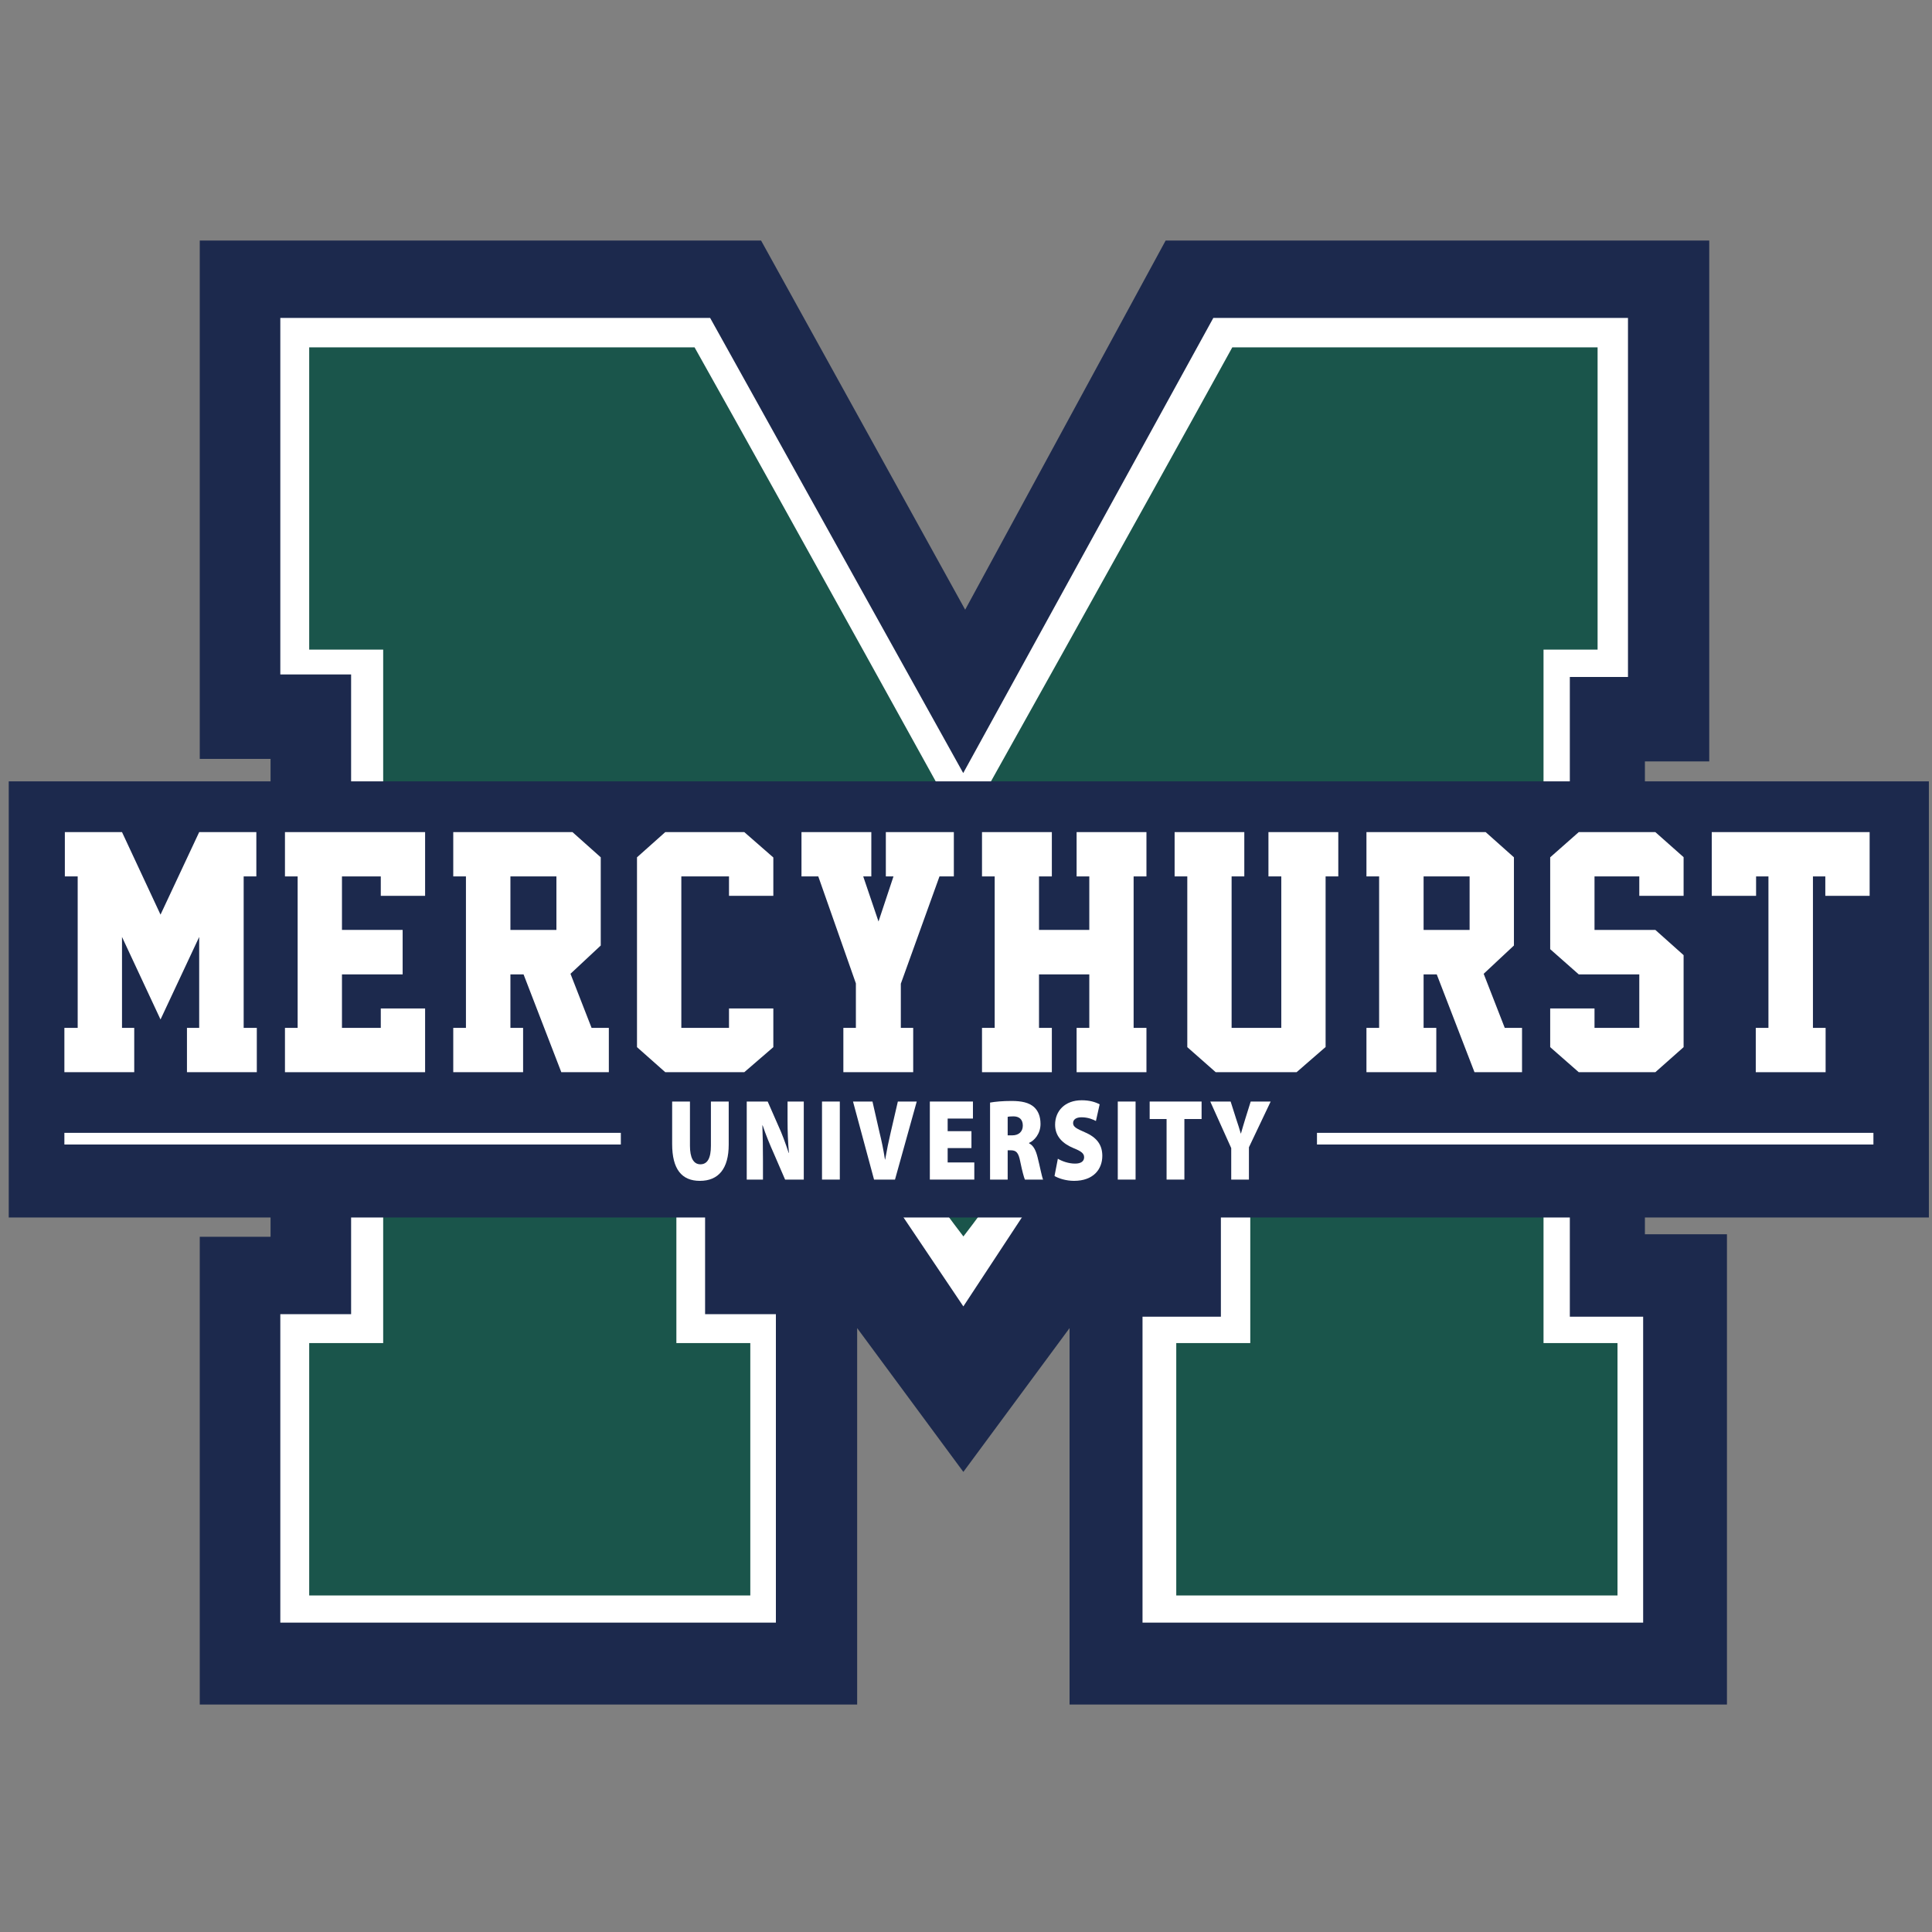 <?xml version="1.0" encoding="UTF-8"?>
<svg width="200px" height="200px" viewBox="0 0 200 200" version="1.1" xmlns="http://www.w3.org/2000/svg" xmlns:xlink="http://www.w3.org/1999/xlink">
    <rect x="0" y="0" width="200" height="200" fill="#808080" stroke="none"/>
    <!-- Generator: Sketch 54.1 (76490) - https://sketchapp.com -->
    <title>mercyhurst</title>
    <desc>Created with Sketch.</desc>
    <g id="mercyhurst" stroke="none" stroke-width="1" fill="none" fill-rule="evenodd">
        <g id="mercyhurst_BGD">
            <g id="mercyhurst" transform="translate(0, 24)">
                <g id="g10" transform="translate(100.151, 76.434) scale(-1, 1) rotate(-180) translate(-100.151, -76.434) translate(0.302, 0.416)" fill-rule="nonzero">
                    <g id="g12" transform="translate(0.543, 0)">
                        <polyline id="path14" fill="#1C294D" points="19.834 151.55 77.942 151.55 99.069 113.335 119.821 151.55 176.095 151.55 176.095 97.63 169.436 97.63 169.436 48.684 177.928 48.684 177.928 0 109.875 0 109.875 38.967 98.881 24.081 87.888 38.967 87.888 0 19.834 0 19.834 48.422 27.163 48.422 27.163 97.892 19.834 97.892 19.834 151.55"></polyline>
                        <polyline id="path16" fill="#FFFFFF" points="28.173 143.539 72.669 143.539 98.867 96.425 124.757 143.539 167.683 143.539 167.683 106.372 161.663 106.372 161.663 40.15 169.253 40.15 169.253 8.479 117.428 8.479 117.428 40.15 125.541 40.15 125.541 81.743 98.881 41.213 72.146 80.958 72.146 40.411 79.475 40.411 79.475 8.479 28.173 8.479 28.173 40.411 35.502 40.411 35.502 106.633 28.173 106.633 28.173 143.539"></polyline>
                        <path d="M98.887,48.455 C89.167,61.116 69.173,92.387 69.173,92.387 L69.173,37.418 L76.826,37.418 L76.826,11.289 L31.163,11.289 L31.163,37.418 L38.822,37.418 L38.822,109.205 L31.163,109.205 L31.163,140.495 L71.056,140.495 C81.23,122.367 98.864,90.414 98.864,90.414 C98.864,90.414 117.089,122.989 126.722,140.495 L164.537,140.495 L164.537,109.205 L158.94,109.205 L158.94,37.418 L166.598,37.418 L166.598,11.289 L120.921,11.289 L120.921,37.418 L128.583,37.418 L128.583,92.416 C128.583,92.416 108.842,61.352 98.887,48.455" id="path18" fill="#1A554B"></path>
                        <polyline id="path20" fill="#1C294D" points="0.06 50.417 198.832 50.417 198.832 95.566 0.06 95.566 0.06 50.417"></polyline>
                        <polyline id="path22" fill="#FFFFFF" points="18.509 65.458 18.509 70.046 19.775 70.046 19.775 79.459 15.772 70.916 11.785 79.459 11.785 70.046 13.051 70.046 13.051 65.458 5.82 65.458 5.82 70.046 7.197 70.046 7.197 85.725 5.868 85.725 5.868 90.313 11.785 90.313 15.772 81.769 19.775 90.313 25.692 90.313 25.692 85.725 24.379 85.725 24.379 70.046 25.74 70.046 25.74 65.458 18.509 65.458"></polyline>
                        <polyline id="path24" fill="#FFFFFF" points="28.654 65.458 28.654 70.046 29.967 70.046 29.967 85.725 28.654 85.725 28.654 90.313 43.162 90.313 43.162 83.715 38.574 83.715 38.574 85.725 34.555 85.725 34.555 80.188 40.836 80.188 40.836 75.583 34.555 75.583 34.555 70.046 38.574 70.046 38.574 72.056 43.162 72.056 43.162 65.458 28.654 65.458"></polyline>
                        <path d="M51.993,80.188 L56.755,80.188 L56.755,85.725 L51.993,85.725 L51.993,80.188 Z M62.182,65.458 L57.262,65.458 L53.354,75.583 L51.993,75.583 L51.993,70.046 L53.306,70.046 L53.306,65.458 L46.076,65.458 L46.076,70.046 L47.389,70.046 L47.389,85.725 L46.076,85.725 L46.076,90.313 L58.417,90.313 L61.344,87.703 L61.344,78.573 L58.211,75.646 L60.395,70.046 L62.182,70.046 L62.182,65.458 L62.182,65.458 Z" id="path26" fill="#FFFFFF"></path>
                        <polyline id="path28" fill="#FFFFFF" points="79.21 68.052 76.203 65.458 68.024 65.458 65.097 68.052 65.097 87.703 68.024 90.313 76.203 90.313 79.21 87.686 79.21 83.715 74.621 83.715 74.621 85.725 69.686 85.725 69.686 70.046 74.621 70.046 74.621 72.056 79.21 72.056 79.21 68.052"></polyline>
                        <polyline id="path30" fill="#FFFFFF" points="92.408 74.618 92.408 70.046 93.689 70.046 93.689 65.458 86.459 65.458 86.459 70.046 87.756 70.046 87.756 74.65 83.864 85.725 82.124 85.725 82.124 90.313 89.354 90.313 89.354 85.725 88.516 85.725 90.098 81.058 91.648 85.725 90.857 85.725 90.857 90.313 97.897 90.313 97.897 85.725 96.41 85.725 92.408 74.618"></polyline>
                        <polyline id="path32" fill="#FFFFFF" points="110.605 65.458 110.605 70.046 111.919 70.046 111.919 75.583 106.713 75.583 106.713 70.046 108.042 70.046 108.042 65.458 100.812 65.458 100.812 70.046 102.125 70.046 102.125 85.725 100.812 85.725 100.812 90.313 108.042 90.313 108.042 85.725 106.713 85.725 106.713 80.188 111.919 80.188 111.919 85.725 110.605 85.725 110.605 90.313 117.835 90.313 117.835 85.725 116.507 85.725 116.507 70.046 117.835 70.046 117.835 65.458 110.605 65.458"></polyline>
                        <polyline id="path34" fill="#FFFFFF" points="136.381 68.068 133.376 65.458 125.006 65.458 122.063 68.052 122.063 85.725 120.751 85.725 120.751 90.313 127.965 90.313 127.965 85.725 126.651 85.725 126.651 70.046 131.793 70.046 131.793 85.725 130.464 85.725 130.464 90.313 137.695 90.313 137.695 85.725 136.381 85.725 136.381 68.068"></polyline>
                        <path d="M146.525,80.188 L151.288,80.188 L151.288,85.725 L146.525,85.725 L146.525,80.188 Z M156.715,65.458 L151.794,65.458 L147.887,75.583 L146.525,75.583 L146.525,70.046 L147.84,70.046 L147.84,65.458 L140.609,65.458 L140.609,70.046 L141.922,70.046 L141.922,85.725 L140.609,85.725 L140.609,90.313 L152.949,90.313 L155.877,87.703 L155.877,78.573 L152.744,75.646 L154.927,70.046 L156.715,70.046 L156.715,65.458 L156.715,65.458 Z" id="path36" fill="#FFFFFF"></path>
                        <polyline id="path38" fill="#FFFFFF" points="173.441 68.052 170.515 65.458 162.588 65.458 159.63 68.052 159.63 72.056 164.218 72.056 164.218 70.046 168.854 70.046 168.854 75.583 162.588 75.583 159.63 78.194 159.63 87.703 162.588 90.313 170.515 90.313 173.441 87.718 173.441 83.715 168.854 83.715 168.854 85.725 164.218 85.725 164.218 80.188 170.515 80.188 173.441 77.576 173.441 68.052"></polyline>
                        <polyline id="path40" fill="#FFFFFF" points="188.111 85.725 186.83 85.725 186.83 70.046 188.142 70.046 188.142 65.458 180.912 65.458 180.912 70.046 182.224 70.046 182.224 85.725 180.944 85.725 180.944 83.715 176.355 83.715 176.355 90.313 192.699 90.313 192.699 83.715 188.111 83.715 188.111 85.725"></polyline>
                        <path d="M70.579,62.421 L70.579,57.842 C70.579,56.62 70.935,55.924 71.659,55.924 C72.391,55.924 72.748,56.56 72.748,57.842 L72.748,62.421 L74.591,62.421 L74.591,57.962 C74.591,55.469 73.532,54.21 71.607,54.21 C69.724,54.21 68.736,55.421 68.736,58.022 L68.736,62.421 L70.579,62.421" id="path42" fill="#FFFFFF"></path>
                        <path d="M76.457,54.342 L76.457,62.421 L78.626,62.421 L79.715,59.94 C80.092,59.137 80.489,58.058 80.794,57.111 L80.825,57.111 C80.723,58.178 80.682,59.304 80.682,60.515 L80.682,62.421 L82.362,62.421 L82.362,54.342 L80.428,54.342 L79.267,57.027 C78.88,57.89 78.432,58.969 78.106,59.952 L78.075,59.952 C78.116,58.861 78.137,57.639 78.137,56.332 L78.137,54.342 L76.457,54.342" id="path44" fill="#FFFFFF"></path>
                        <polyline id="path46" fill="#FFFFFF" points="86.092 62.421 86.092 54.342 84.249 54.342 84.249 62.421 86.092 62.421"></polyline>
                        <path d="M89.636,54.342 L87.458,62.421 L89.473,62.421 L90.197,59.245 C90.421,58.346 90.604,57.458 90.767,56.416 L90.787,56.416 C90.96,57.41 91.154,58.346 91.357,59.209 L92.1,62.421 L94.056,62.421 L91.805,54.342 L89.636,54.342" id="path48" fill="#FFFFFF"></path>
                        <polyline id="path50" fill="#FFFFFF" points="99.719 57.603 97.256 57.603 97.256 56.116 100.015 56.116 100.015 54.342 95.412 54.342 95.412 62.421 99.873 62.421 99.873 60.659 97.256 60.659 97.256 59.353 99.719 59.353 99.719 57.603"></polyline>
                        <path d="M103.469,58.921 L103.948,58.921 C104.64,58.921 105.036,59.329 105.036,59.928 C105.036,60.539 104.701,60.874 104.09,60.887 C103.744,60.887 103.56,60.863 103.469,60.839 L103.469,58.921 Z M101.646,62.313 C102.166,62.408 102.949,62.481 103.866,62.481 C104.915,62.481 105.668,62.313 106.188,61.858 C106.625,61.462 106.869,60.887 106.869,60.095 C106.869,59.088 106.228,58.37 105.688,58.142 L105.688,58.094 C106.147,57.866 106.391,57.351 106.564,56.655 C106.778,55.829 107.002,54.654 107.134,54.342 L105.251,54.342 C105.149,54.582 104.976,55.205 104.772,56.2 C104.589,57.171 104.334,57.375 103.764,57.375 L103.469,57.375 L103.469,54.342 L101.646,54.342 L101.646,62.313 L101.646,62.313 Z" id="path52" fill="#FFFFFF"></path>
                        <path d="M108.664,56.5 C109.081,56.248 109.763,55.996 110.446,55.996 C111.077,55.996 111.383,56.248 111.383,56.655 C111.383,57.052 111.077,57.278 110.303,57.59 C109.143,58.07 108.379,58.825 108.379,60.024 C108.379,61.45 109.397,62.553 111.128,62.553 C111.953,62.553 112.533,62.373 112.991,62.133 L112.605,60.407 C112.309,60.563 111.8,60.791 111.108,60.791 C110.548,60.791 110.242,60.551 110.242,60.192 C110.242,59.784 110.609,59.616 111.474,59.233 C112.706,58.705 113.266,57.926 113.266,56.799 C113.266,55.409 112.34,54.21 110.334,54.21 C109.509,54.21 108.705,54.474 108.318,54.714 L108.664,56.5" id="path54" fill="#FFFFFF"></path>
                        <polyline id="path56" fill="#FFFFFF" points="116.71 62.421 116.71 54.342 114.867 54.342 114.867 62.421 116.71 62.421"></polyline>
                        <polyline id="path58" fill="#FFFFFF" points="119.919 60.611 118.168 60.611 118.168 62.421 123.543 62.421 123.543 60.611 121.762 60.611 121.762 54.342 119.919 54.342 119.919 60.611"></polyline>
                        <path d="M126.611,54.342 L126.611,57.603 L124.442,62.421 L126.55,62.421 L127.13,60.598 C127.324,60.036 127.446,59.628 127.599,59.113 L127.619,59.113 C127.751,59.604 127.894,60.048 128.057,60.598 L128.627,62.421 L130.694,62.421 L128.444,57.686 L128.444,54.342 L126.611,54.342" id="path60" fill="#FFFFFF"></path>
                        <polyline id="path62" fill="#FFFFFF" points="63.424 57.973 5.82 57.973 5.82 59.18 63.424 59.18 63.424 57.973"></polyline>
                        <polyline id="path64" fill="#FFFFFF" points="193.091 57.973 135.488 57.973 135.488 59.18 193.091 59.18 193.091 57.973"></polyline>
                    </g>
                </g>
            </g>
        </g>
    </g>
</svg>